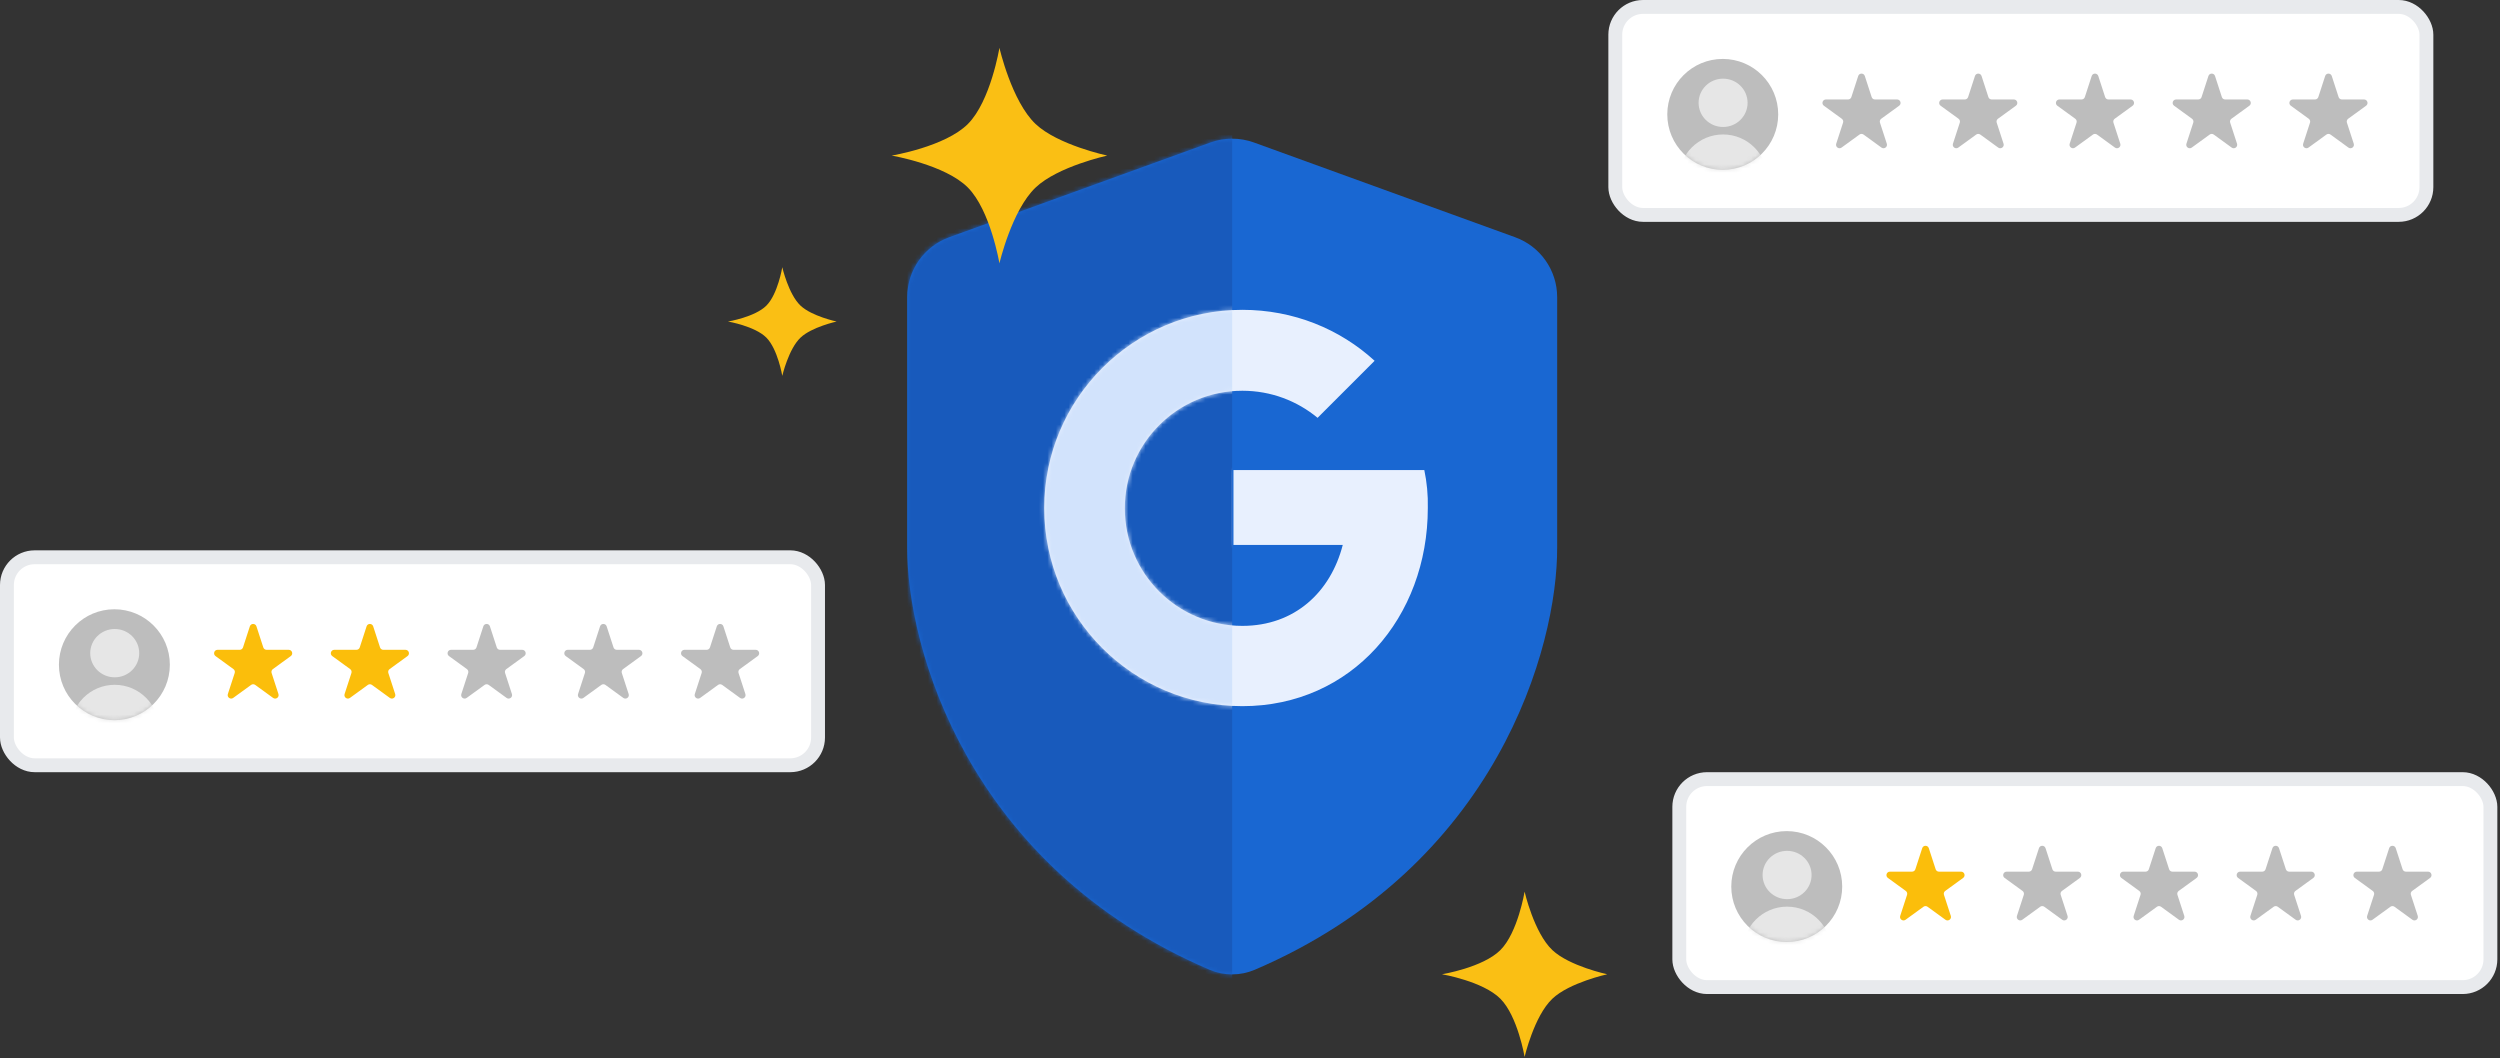 <svg width="586" height="248" viewBox="0 0 586 248" fill="none" xmlns="http://www.w3.org/2000/svg">
<rect x="0" y="0" width="586" height="248" fill="#333333" stroke="none"/>
<g clip-path="url(#clip0_75_5693)">
<path d="M222.498 55.612L283.734 33.398C287.025 32.205 290.63 32.205 293.92 33.398L355.157 55.612C361.065 57.755 364.999 63.367 364.999 69.652V128.26C365.12 151.576 350.935 203.012 294.102 227.32C290.736 228.759 286.918 228.759 283.553 227.32C226.72 203.012 212.534 151.576 212.655 128.26V69.652C212.655 63.367 216.589 57.755 222.498 55.612Z" fill="#1967D2"/>
<mask id="mask0_75_5693" style="mask-type:alpha" maskUnits="userSpaceOnUse" x="212" y="32" width="153" height="197">
<path d="M222.498 55.612L283.734 33.398C287.025 32.205 290.63 32.205 293.92 33.398L355.157 55.612C361.065 57.755 364.999 63.367 364.999 69.652V128.26C365.12 151.576 350.935 203.012 294.102 227.32C290.736 228.759 286.918 228.759 283.553 227.32C226.72 203.012 212.534 151.576 212.655 128.26V69.652C212.655 63.367 216.589 57.755 222.498 55.612Z" fill="#1967D2"/>
</mask>
<g mask="url(#mask0_75_5693)">
<rect x="167.848" y="27.07" width="120.979" height="237.478" fill="#185ABC"/>
</g>
<path d="M333.858 110.187H325.27H289.125V127.737H314.74C311.902 138.789 303.463 146.705 291.216 146.705C275.982 146.705 263.66 134.383 263.66 119.149C263.66 103.914 275.982 91.592 291.216 91.592C297.937 91.592 304.061 93.982 308.84 97.94L322.208 84.573C314.068 77.105 303.165 72.624 291.216 72.624C265.601 72.624 244.766 93.459 244.766 119.074C244.766 144.764 265.601 165.524 291.216 165.524C316.831 165.524 334.679 144.689 334.679 119.074C334.754 116.012 334.455 113.025 333.858 110.187Z" fill="#E8F0FE"/>
<mask id="mask1_75_5693" style="mask-type:alpha" maskUnits="userSpaceOnUse" x="244" y="72" width="91" height="94">
<path d="M333.858 110.187H325.27H289.125V127.737H314.74C311.902 138.789 303.463 146.705 291.216 146.705C275.982 146.705 263.66 134.383 263.66 119.149C263.66 103.914 275.982 91.592 291.216 91.592C297.937 91.592 304.061 93.982 308.84 97.94L322.208 84.573C314.068 77.105 303.165 72.624 291.216 72.624C265.601 72.624 244.766 93.459 244.766 119.074C244.766 144.764 265.601 165.524 291.216 165.524C316.831 165.524 334.679 144.689 334.679 119.074C334.754 116.012 334.455 113.025 333.858 110.187Z" fill="#E8F0FE"/>
</mask>
<g mask="url(#mask1_75_5693)">
<rect x="222.362" y="59.182" width="66.464" height="142.636" fill="#D2E3FC"/>
</g>
</g>
<rect x="393.625" y="182.625" width="190.125" height="48.75" rx="6.5" fill="white" stroke="#E8EAED" stroke-width="3.25"/>
<path d="M450.566 198.816C450.809 198.067 451.868 198.067 452.111 198.816L453.716 203.754C453.825 204.089 454.137 204.316 454.489 204.316H459.681C460.468 204.316 460.796 205.323 460.159 205.785L455.958 208.838C455.673 209.044 455.554 209.411 455.663 209.746L457.268 214.684C457.511 215.433 456.654 216.055 456.017 215.593L451.816 212.541C451.532 212.334 451.146 212.334 450.861 212.541L446.66 215.593C446.024 216.055 445.167 215.433 445.41 214.684L447.015 209.746C447.123 209.411 447.004 209.044 446.719 208.838L442.519 205.785C441.882 205.323 442.209 204.316 442.996 204.316H448.189C448.541 204.316 448.853 204.089 448.961 203.754L450.566 198.816Z" fill="#FBBE0B"/>
<path d="M477.929 198.816C478.172 198.067 479.231 198.067 479.475 198.816L481.079 203.754C481.188 204.089 481.5 204.316 481.852 204.316H487.044C487.832 204.316 488.159 205.323 487.522 205.785L483.321 208.838C483.036 209.044 482.917 209.411 483.026 209.746L484.631 214.684C484.874 215.433 484.017 216.055 483.38 215.593L479.179 212.541C478.895 212.334 478.509 212.334 478.224 212.541L474.023 215.593C473.387 216.055 472.53 215.433 472.773 214.684L474.378 209.746C474.486 209.411 474.367 209.044 474.083 208.838L469.882 205.785C469.245 205.323 469.572 204.316 470.359 204.316H475.552C475.904 204.316 476.216 204.089 476.325 203.754L477.929 198.816Z" fill="#BDBDBD"/>
<path d="M505.292 198.816C505.535 198.067 506.594 198.067 506.838 198.816L508.442 203.754C508.551 204.089 508.863 204.316 509.215 204.316H514.408C515.195 204.316 515.522 205.323 514.885 205.785L510.684 208.838C510.399 209.044 510.28 209.411 510.389 209.746L511.994 214.684C512.237 215.433 511.38 216.055 510.743 215.593L506.542 212.541C506.258 212.334 505.872 212.334 505.587 212.541L501.386 215.593C500.75 216.055 499.893 215.433 500.136 214.684L501.741 209.746C501.85 209.411 501.73 209.044 501.446 208.838L497.245 205.785C496.608 205.323 496.935 204.316 497.722 204.316H502.915C503.267 204.316 503.579 204.089 503.688 203.754L505.292 198.816Z" fill="#BDBDBD"/>
<path d="M532.655 198.816C532.898 198.067 533.957 198.067 534.2 198.816L535.805 203.754C535.914 204.089 536.226 204.316 536.578 204.316H541.77C542.557 204.316 542.885 205.323 542.248 205.785L538.047 208.838C537.762 209.044 537.643 209.411 537.752 209.746L539.357 214.684C539.6 215.433 538.743 216.055 538.106 215.593L533.905 212.541C533.621 212.334 533.235 212.334 532.95 212.541L528.749 215.593C528.113 216.055 527.256 215.433 527.499 214.684L529.104 209.746C529.212 209.411 529.093 209.044 528.808 208.838L524.608 205.785C523.971 205.323 524.298 204.316 525.085 204.316H530.278C530.63 204.316 530.942 204.089 531.05 203.754L532.655 198.816Z" fill="#BDBDBD"/>
<path d="M560.018 198.816C560.261 198.067 561.32 198.067 561.564 198.816L563.168 203.754C563.277 204.089 563.589 204.316 563.941 204.316H569.133C569.921 204.316 570.248 205.323 569.611 205.785L565.41 208.838C565.125 209.044 565.006 209.411 565.115 209.746L566.72 214.684C566.963 215.433 566.106 216.055 565.469 215.593L561.268 212.541C560.984 212.334 560.598 212.334 560.313 212.541L556.112 215.593C555.476 216.055 554.619 215.433 554.862 214.684L556.467 209.746C556.575 209.411 556.456 209.044 556.172 208.838L551.971 205.785C551.334 205.323 551.661 204.316 552.448 204.316H557.641C557.993 204.316 558.305 204.089 558.414 203.754L560.018 198.816Z" fill="#BDBDBD"/>
<circle cx="418.812" cy="207.812" r="13" fill="#BDBDBD"/>
<mask id="mask2_75_5693" style="mask-type:alpha" maskUnits="userSpaceOnUse" x="405" y="194" width="27" height="27">
<circle cx="418.812" cy="207.812" r="13" fill="#E8EAED"/>
</mask>
<g mask="url(#mask2_75_5693)">
<circle cx="418.892" cy="222.886" r="10.368" fill="#E6E6E6"/>
<ellipse cx="418.892" cy="205.101" rx="5.742" ry="5.663" fill="#E6E6E6"/>
</g>
<rect x="1.625" y="130.625" width="190.125" height="48.75" rx="6.5" fill="white" stroke="#E8EAED" stroke-width="3.25"/>
<path d="M58.566 146.816C58.809 146.067 59.868 146.067 60.111 146.816L61.716 151.754C61.825 152.089 62.137 152.316 62.489 152.316H67.681C68.469 152.316 68.796 153.323 68.159 153.785L63.958 156.838C63.673 157.044 63.554 157.411 63.663 157.746L65.267 162.684C65.511 163.433 64.654 164.055 64.017 163.593L59.816 160.541C59.532 160.334 59.146 160.334 58.861 160.541L54.66 163.593C54.023 164.055 53.167 163.433 53.41 162.684L55.015 157.746C55.123 157.411 55.004 157.044 54.719 156.838L50.519 153.785C49.882 153.323 50.209 152.316 50.996 152.316H56.189C56.541 152.316 56.853 152.089 56.961 151.754L58.566 146.816Z" fill="#FBBE0B"/>
<path d="M85.929 146.816C86.172 146.067 87.231 146.067 87.475 146.816L89.079 151.754C89.188 152.089 89.5 152.316 89.852 152.316H95.044C95.832 152.316 96.159 153.323 95.522 153.785L91.321 156.838C91.036 157.044 90.917 157.411 91.026 157.746L92.631 162.684C92.874 163.433 92.017 164.055 91.38 163.593L87.179 160.541C86.895 160.334 86.509 160.334 86.224 160.541L82.023 163.593C81.387 164.055 80.53 163.433 80.773 162.684L82.378 157.746C82.486 157.411 82.367 157.044 82.082 156.838L77.882 153.785C77.245 153.323 77.572 152.316 78.359 152.316H83.552C83.904 152.316 84.216 152.089 84.325 151.754L85.929 146.816Z" fill="#FBBE0B"/>
<path d="M113.292 146.816C113.535 146.067 114.594 146.067 114.838 146.816L116.442 151.754C116.551 152.089 116.863 152.316 117.215 152.316H122.408C123.195 152.316 123.522 153.323 122.885 153.785L118.684 156.838C118.4 157.044 118.28 157.411 118.389 157.746L119.994 162.684C120.237 163.433 119.38 164.055 118.743 163.593L114.543 160.541C114.258 160.334 113.872 160.334 113.587 160.541L109.387 163.593C108.75 164.055 107.893 163.433 108.136 162.684L109.741 157.746C109.85 157.411 109.73 157.044 109.446 156.838L105.245 153.785C104.608 153.323 104.935 152.316 105.722 152.316H110.915C111.267 152.316 111.579 152.089 111.688 151.754L113.292 146.816Z" fill="#BDBDBD"/>
<path d="M140.655 146.816C140.898 146.067 141.957 146.067 142.2 146.816L143.805 151.754C143.914 152.089 144.226 152.316 144.578 152.316H149.77C150.557 152.316 150.885 153.323 150.248 153.785L146.047 156.838C145.762 157.044 145.643 157.411 145.752 157.746L147.357 162.684C147.6 163.433 146.743 164.055 146.106 163.593L141.905 160.541C141.621 160.334 141.235 160.334 140.95 160.541L136.749 163.593C136.113 164.055 135.256 163.433 135.499 162.684L137.104 157.746C137.212 157.411 137.093 157.044 136.808 156.838L132.608 153.785C131.971 153.323 132.298 152.316 133.085 152.316H138.278C138.63 152.316 138.942 152.089 139.05 151.754L140.655 146.816Z" fill="#BDBDBD"/>
<path d="M168.018 146.816C168.261 146.067 169.32 146.067 169.564 146.816L171.168 151.754C171.277 152.089 171.589 152.316 171.941 152.316H177.134C177.921 152.316 178.248 153.323 177.611 153.785L173.41 156.838C173.125 157.044 173.006 157.411 173.115 157.746L174.72 162.684C174.963 163.433 174.106 164.055 173.469 163.593L169.268 160.541C168.984 160.334 168.598 160.334 168.313 160.541L164.112 163.593C163.476 164.055 162.619 163.433 162.862 162.684L164.467 157.746C164.576 157.411 164.456 157.044 164.172 156.838L159.971 153.785C159.334 153.323 159.661 152.316 160.448 152.316H165.641C165.993 152.316 166.305 152.089 166.414 151.754L168.018 146.816Z" fill="#BDBDBD"/>
<circle cx="26.812" cy="155.812" r="13" fill="#BDBDBD"/>
<mask id="mask3_75_5693" style="mask-type:alpha" maskUnits="userSpaceOnUse" x="13" y="142" width="27" height="27">
<circle cx="26.812" cy="155.812" r="13" fill="#E8EAED"/>
</mask>
<g mask="url(#mask3_75_5693)">
<circle cx="26.892" cy="170.886" r="10.368" fill="#E6E6E6"/>
<ellipse cx="26.892" cy="153.101" rx="5.742" ry="5.663" fill="#E6E6E6"/>
</g>
<rect x="378.625" y="1.625" width="190.125" height="48.75" rx="6.5" fill="white" stroke="#E8EAED" stroke-width="3.25"/>
<path d="M435.566 17.816C435.809 17.067 436.868 17.067 437.111 17.816L438.716 22.754C438.825 23.089 439.137 23.316 439.489 23.316H444.681C445.468 23.316 445.796 24.323 445.159 24.785L440.958 27.837C440.673 28.044 440.554 28.411 440.663 28.746L442.268 33.684C442.511 34.433 441.654 35.055 441.017 34.593L436.816 31.541C436.532 31.334 436.146 31.334 435.861 31.541L431.66 34.593C431.024 35.055 430.167 34.433 430.41 33.684L432.015 28.746C432.123 28.411 432.004 28.044 431.719 27.837L427.519 24.785C426.882 24.323 427.209 23.316 427.996 23.316H433.189C433.541 23.316 433.853 23.089 433.961 22.754L435.566 17.816Z" fill="#BDBDBD"/>
<path d="M462.929 17.816C463.172 17.067 464.231 17.067 464.475 17.816L466.079 22.754C466.188 23.089 466.5 23.316 466.852 23.316H472.044C472.832 23.316 473.159 24.323 472.522 24.785L468.321 27.837C468.036 28.044 467.917 28.411 468.026 28.746L469.631 33.684C469.874 34.433 469.017 35.055 468.38 34.593L464.179 31.541C463.895 31.334 463.509 31.334 463.224 31.541L459.023 34.593C458.387 35.055 457.53 34.433 457.773 33.684L459.378 28.746C459.486 28.411 459.367 28.044 459.083 27.837L454.882 24.785C454.245 24.323 454.572 23.316 455.359 23.316H460.552C460.904 23.316 461.216 23.089 461.325 22.754L462.929 17.816Z" fill="#BDBDBD"/>
<path d="M490.292 17.816C490.535 17.067 491.594 17.067 491.838 17.816L493.442 22.754C493.551 23.089 493.863 23.316 494.215 23.316H499.408C500.195 23.316 500.522 24.323 499.885 24.785L495.684 27.837C495.399 28.044 495.28 28.411 495.389 28.746L496.994 33.684C497.237 34.433 496.38 35.055 495.743 34.593L491.542 31.541C491.258 31.334 490.872 31.334 490.587 31.541L486.386 34.593C485.75 35.055 484.893 34.433 485.136 33.684L486.741 28.746C486.85 28.411 486.73 28.044 486.446 27.837L482.245 24.785C481.608 24.323 481.935 23.316 482.722 23.316H487.915C488.267 23.316 488.579 23.089 488.688 22.754L490.292 17.816Z" fill="#BDBDBD"/>
<path d="M517.655 17.816C517.898 17.067 518.957 17.067 519.2 17.816L520.805 22.754C520.914 23.089 521.226 23.316 521.578 23.316H526.77C527.557 23.316 527.885 24.323 527.248 24.785L523.047 27.837C522.762 28.044 522.643 28.411 522.752 28.746L524.357 33.684C524.6 34.433 523.743 35.055 523.106 34.593L518.905 31.541C518.621 31.334 518.235 31.334 517.95 31.541L513.749 34.593C513.113 35.055 512.256 34.433 512.499 33.684L514.104 28.746C514.212 28.411 514.093 28.044 513.808 27.837L509.608 24.785C508.971 24.323 509.298 23.316 510.085 23.316H515.278C515.63 23.316 515.942 23.089 516.05 22.754L517.655 17.816Z" fill="#BDBDBD"/>
<path d="M545.018 17.816C545.261 17.067 546.32 17.067 546.564 17.816L548.168 22.754C548.277 23.089 548.589 23.316 548.941 23.316H554.133C554.921 23.316 555.248 24.323 554.611 24.785L550.41 27.837C550.125 28.044 550.006 28.411 550.115 28.746L551.72 33.684C551.963 34.433 551.106 35.055 550.469 34.593L546.268 31.541C545.984 31.334 545.598 31.334 545.313 31.541L541.112 34.593C540.476 35.055 539.619 34.433 539.862 33.684L541.467 28.746C541.575 28.411 541.456 28.044 541.172 27.837L536.971 24.785C536.334 24.323 536.661 23.316 537.448 23.316H542.641C542.993 23.316 543.305 23.089 543.414 22.754L545.018 17.816Z" fill="#BDBDBD"/>
<circle cx="403.812" cy="26.812" r="13" fill="#BDBDBD"/>
<mask id="mask4_75_5693" style="mask-type:alpha" maskUnits="userSpaceOnUse" x="390" y="13" width="27" height="27">
<circle cx="403.812" cy="26.812" r="13" fill="#E8EAED"/>
</mask>
<g mask="url(#mask4_75_5693)">
<circle cx="403.892" cy="41.886" r="10.368" fill="#E6E6E6"/>
<ellipse cx="403.892" cy="24.101" rx="5.742" ry="5.663" fill="#E6E6E6"/>
</g>
<path d="M234.266 11.202C234.266 11.202 237.135 23.762 242.746 29.068C247.951 33.99 259.532 36.468 259.532 36.468C259.532 36.468 247.949 39.011 242.746 43.956C237.17 49.255 234.266 61.734 234.266 61.734C234.266 61.734 232.17 49.286 226.865 43.956C221.529 38.594 209 36.468 209 36.468C209 36.468 221.526 34.408 226.866 29.068C232.206 23.728 234.266 11.202 234.266 11.202Z" fill="#FABF14"/>
<path d="M357.367 209C357.367 209 359.566 218.627 363.867 222.695C367.857 226.468 376.734 228.367 376.734 228.367C376.734 228.367 367.856 230.317 363.867 234.107C359.593 238.168 357.367 247.734 357.367 247.734C357.367 247.734 355.76 238.193 351.694 234.107C347.604 229.996 338 228.367 338 228.367C338 228.367 347.601 226.788 351.694 222.695C355.788 218.601 357.367 209 357.367 209Z" fill="#FABF14"/>
<path d="M183.367 62.633C183.367 62.633 184.813 68.963 187.641 71.637C190.264 74.118 196.101 75.367 196.101 75.367C196.101 75.367 190.263 76.649 187.641 79.141C184.831 81.811 183.367 88.101 183.367 88.101C183.367 88.101 182.311 81.827 179.637 79.141C176.948 76.438 170.633 75.367 170.633 75.367C170.633 75.367 176.946 74.329 179.637 71.637C182.329 68.946 183.367 62.633 183.367 62.633Z" fill="#FABF14"/>
<defs>
<clipPath id="clip0_75_5693">
<rect width="152.346" height="197.898" fill="white" transform="translate(212.654 31.551)"/>
</clipPath>
</defs>
</svg>
